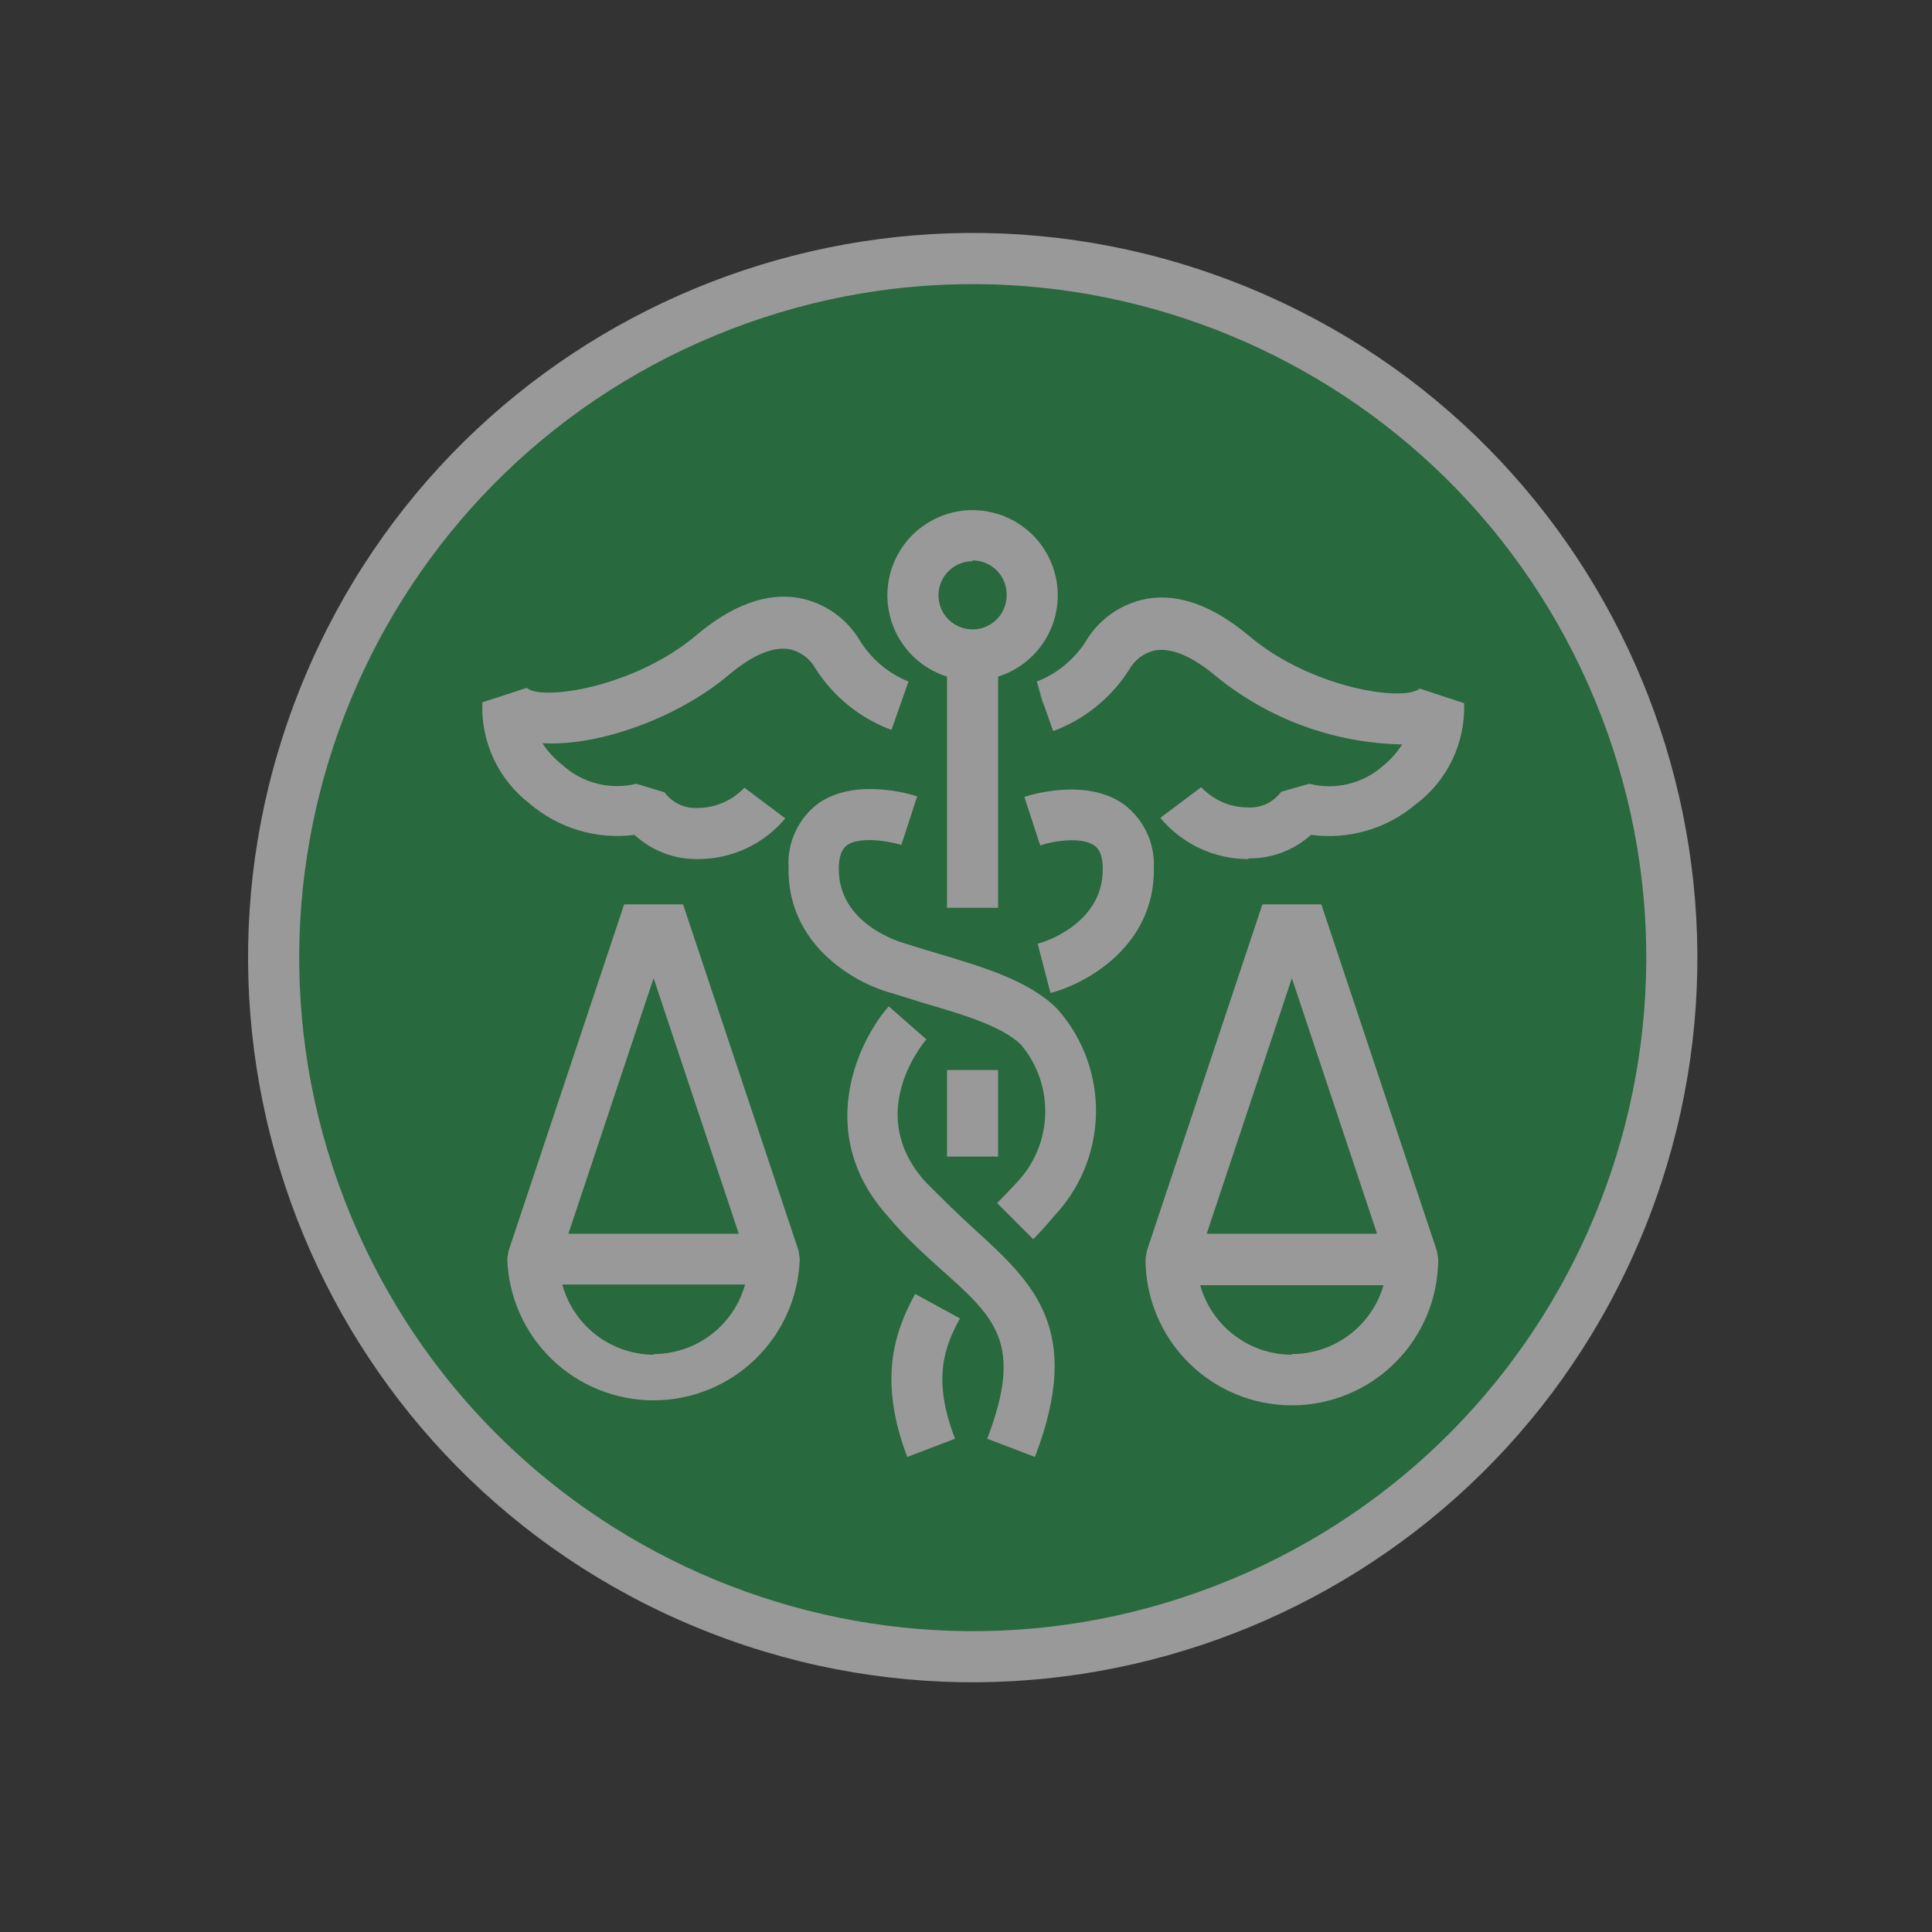 <svg width="356" height="356" viewBox="0 0 356 356" fill="none" xmlns="http://www.w3.org/2000/svg">
<rect x="0" y="0" width="356" height="356" fill="#333333" stroke="none"/>
<g opacity="0.5">
<path d="M302.573 227.54C330.787 159.425 298.441 81.334 230.325 53.119C162.209 24.905 84.118 57.251 55.904 125.367C27.69 193.483 60.036 271.573 128.152 299.788C196.267 328.002 274.358 295.656 302.573 227.54Z" fill="white"/>
<path d="M226.726 291.093C290.036 264.869 320.1 192.288 293.876 128.978C267.652 65.668 195.071 35.604 131.761 61.828C68.451 88.052 38.387 160.633 64.611 223.943C90.835 287.252 163.416 317.316 226.726 291.093Z" fill="#1E9F48"/>
<path d="M230.008 158.299C226.914 158.303 223.858 157.625 221.058 156.311C218.257 154.998 215.782 153.082 213.807 150.701L221.342 145.05C222.452 146.235 223.794 147.178 225.285 147.821C226.776 148.464 228.384 148.792 230.008 148.786C231.178 148.845 232.345 148.611 233.402 148.107C234.46 147.603 235.376 146.844 236.067 145.897L241.247 144.422C243.618 145.024 246.099 145.036 248.475 144.456C250.851 143.875 253.048 142.721 254.873 141.094C256.239 139.982 257.416 138.657 258.358 137.169C245.846 136.94 233.774 132.517 224.074 124.611C219.772 120.969 215.911 119.336 212.897 119.839C211.872 120.052 210.907 120.485 210.067 121.109C209.226 121.732 208.532 122.531 208.03 123.449C204.722 128.625 199.818 132.582 194.059 134.72L190.919 125.804L192.427 130.262L191.045 125.584C194.696 124.163 197.813 121.639 199.962 118.363C201.163 116.276 202.805 114.476 204.774 113.088C206.742 111.699 208.989 110.757 211.358 110.326C217.229 109.321 223.571 111.644 230.196 117.201C241.718 126.934 258.861 129.352 261.592 126.871L269.786 129.571C269.915 133.161 269.174 136.728 267.627 139.97C266.08 143.212 263.773 146.031 260.901 148.189C258.251 150.43 255.161 152.091 251.83 153.064C248.499 154.038 245.001 154.302 241.561 153.841C238.423 156.676 234.331 158.223 230.102 158.173L230.008 158.299Z" fill="white"/>
<path d="M128.473 158.299C124.194 158.338 120.062 156.744 116.919 153.84C113.471 154.285 109.967 154.001 106.636 153.005C103.304 152.01 100.219 150.327 97.579 148.064C94.738 145.882 92.464 143.049 90.95 139.802C89.436 136.556 88.727 132.993 88.882 129.414L97.077 126.746C99.683 129.194 116.825 126.746 128.316 117.044C134.909 111.487 141.22 109.164 147.153 110.168C149.521 110.604 151.767 111.548 153.734 112.936C155.702 114.323 157.345 116.121 158.55 118.206C160.658 121.53 163.754 124.11 167.404 125.584L164.264 134.5C158.506 132.362 153.601 128.405 150.293 123.229C149.792 122.311 149.097 121.512 148.257 120.889C147.417 120.265 146.451 119.832 145.427 119.619C142.287 119.116 138.551 120.78 134.25 124.391C125.051 132.177 110.42 137.577 99.934 136.949C100.939 138.465 102.179 139.81 103.607 140.937C105.418 142.591 107.608 143.774 109.984 144.382C112.361 144.99 114.85 145.003 117.233 144.422L122.445 145.991C123.133 146.933 124.044 147.69 125.095 148.194C126.147 148.698 127.308 148.933 128.473 148.88C130.1 148.883 131.712 148.554 133.207 147.911C134.703 147.269 136.051 146.327 137.169 145.144L144.704 150.795C142.722 153.168 140.238 155.072 137.431 156.37C134.624 157.667 131.565 158.326 128.473 158.299Z" fill="white"/>
<path d="M193.557 182.976L191.202 173.871C191.673 173.871 203.384 170.449 203.195 159.994C203.195 156.854 202.002 156.07 201.626 155.787C199.239 154.092 193.871 155.002 191.673 155.787L188.753 146.839C189.883 146.462 200.15 143.291 207.057 148.189C208.873 149.543 210.329 151.321 211.298 153.368C212.267 155.415 212.719 157.669 212.614 159.931C212.865 174.185 200.276 181.249 193.557 182.976Z" fill="white"/>
<path d="M190.7 268.468L181.909 265.108C188.628 247.495 183.479 242.848 173.181 233.712C170.229 231.043 166.901 228.061 163.762 224.293C150.136 209.38 157.734 192.332 163.762 185.425L170.669 191.516L167.09 188.376L170.7 191.516C169.507 192.929 159.398 205.707 170.7 217.951C173.84 221.091 176.697 223.917 179.617 226.554C190.354 236.381 199.742 244.889 190.7 268.468Z" fill="white"/>
<path d="M190.386 228.343L183.73 221.687C184.891 220.494 186.085 219.27 187.309 217.951C190.563 214.556 192.446 210.077 192.597 205.377C192.747 200.676 191.155 196.086 188.125 192.489C184.64 189.098 177.576 186.995 170.732 184.985L164.139 182.945C157.42 181.124 145.018 174.06 145.301 159.837C145.17 157.587 145.594 155.34 146.536 153.292C147.477 151.245 148.908 149.46 150.701 148.095C157.577 143.197 167.875 146.368 169.005 146.745L166.085 155.693C163.888 155.002 158.519 154.092 156.133 155.693C155.756 155.976 154.626 156.76 154.563 159.9C154.374 170.355 166.085 173.651 166.556 173.777C168.942 174.562 171.109 175.19 173.306 175.849C181.344 178.267 189.695 180.747 194.813 185.896L195.064 186.179C199.667 191.496 202.121 198.34 201.947 205.371C201.773 212.402 198.983 219.116 194.122 224.199C192.887 225.706 191.642 227.088 190.386 228.343Z" fill="white"/>
<path d="M167.184 268.468C161.753 254.245 164.861 245.297 168.628 238.422L176.885 242.943C174.091 248.06 171.705 253.994 175.975 265.108L167.184 268.468Z" fill="white"/>
<path d="M179.209 125.396C176.104 125.396 173.069 124.475 170.487 122.75C167.906 121.025 165.894 118.573 164.706 115.705C163.517 112.837 163.207 109.68 163.812 106.635C164.418 103.59 165.913 100.793 168.109 98.597C170.304 96.402 173.101 94.907 176.146 94.301C179.191 93.696 182.348 94.006 185.216 95.195C188.085 96.383 190.536 98.395 192.261 100.976C193.986 103.558 194.907 106.593 194.907 109.698C194.907 113.861 193.253 117.854 190.309 120.798C187.365 123.742 183.372 125.396 179.209 125.396ZM179.209 103.418C177.967 103.418 176.753 103.787 175.72 104.477C174.688 105.167 173.883 106.147 173.407 107.295C172.932 108.442 172.808 109.705 173.05 110.923C173.292 112.141 173.89 113.26 174.769 114.138C175.647 115.016 176.766 115.614 177.984 115.856C179.202 116.099 180.464 115.974 181.612 115.499C182.759 115.024 183.74 114.219 184.43 113.186C185.12 112.154 185.488 110.94 185.488 109.698C185.509 108.86 185.362 108.027 185.056 107.246C184.75 106.466 184.29 105.756 183.705 105.156C183.12 104.556 182.421 104.079 181.648 103.754C180.876 103.429 180.047 103.261 179.209 103.261V103.418Z" fill="white"/>
<path d="M183.918 120.686H174.499V167.278H183.918V120.686Z" fill="white"/>
<path d="M183.918 197.167H174.499V213.116H183.918V197.167Z" fill="white"/>
<path d="M264.763 230.478L243.477 166.65H232.613L211.327 230.478L211.076 231.985C211.076 239.138 213.917 245.998 218.975 251.055C224.033 256.113 230.892 258.955 238.045 258.955C245.198 258.955 252.057 256.113 257.115 251.055C262.173 245.998 265.014 239.138 265.014 231.985L264.763 230.478ZM238.045 180.245L253.743 227.339H222.347L238.045 180.245ZM238.045 249.63C234.219 249.623 230.5 248.369 227.452 246.057C224.403 243.745 222.192 240.502 221.154 236.82H254.936C253.875 240.479 251.654 243.694 248.608 245.982C245.561 248.269 241.855 249.505 238.045 249.504V249.63Z" fill="white"/>
<path d="M147.153 230.478L125.867 166.65H115.004L93.717 230.478L93.466 231.985C93.705 238.975 96.649 245.598 101.678 250.458C106.706 255.318 113.426 258.035 120.42 258.035C127.413 258.035 134.133 255.318 139.162 250.458C144.19 245.598 147.135 238.975 147.373 231.985L147.153 230.478ZM120.435 180.245L136.133 227.339H104.737L120.435 180.245ZM120.435 249.63C116.604 249.602 112.887 248.323 109.849 245.988C106.811 243.653 104.62 240.39 103.607 236.695H137.295C136.267 240.377 134.063 243.622 131.019 245.935C127.975 248.248 124.258 249.501 120.435 249.504V249.63Z" fill="white"/>
</g>
</svg>
